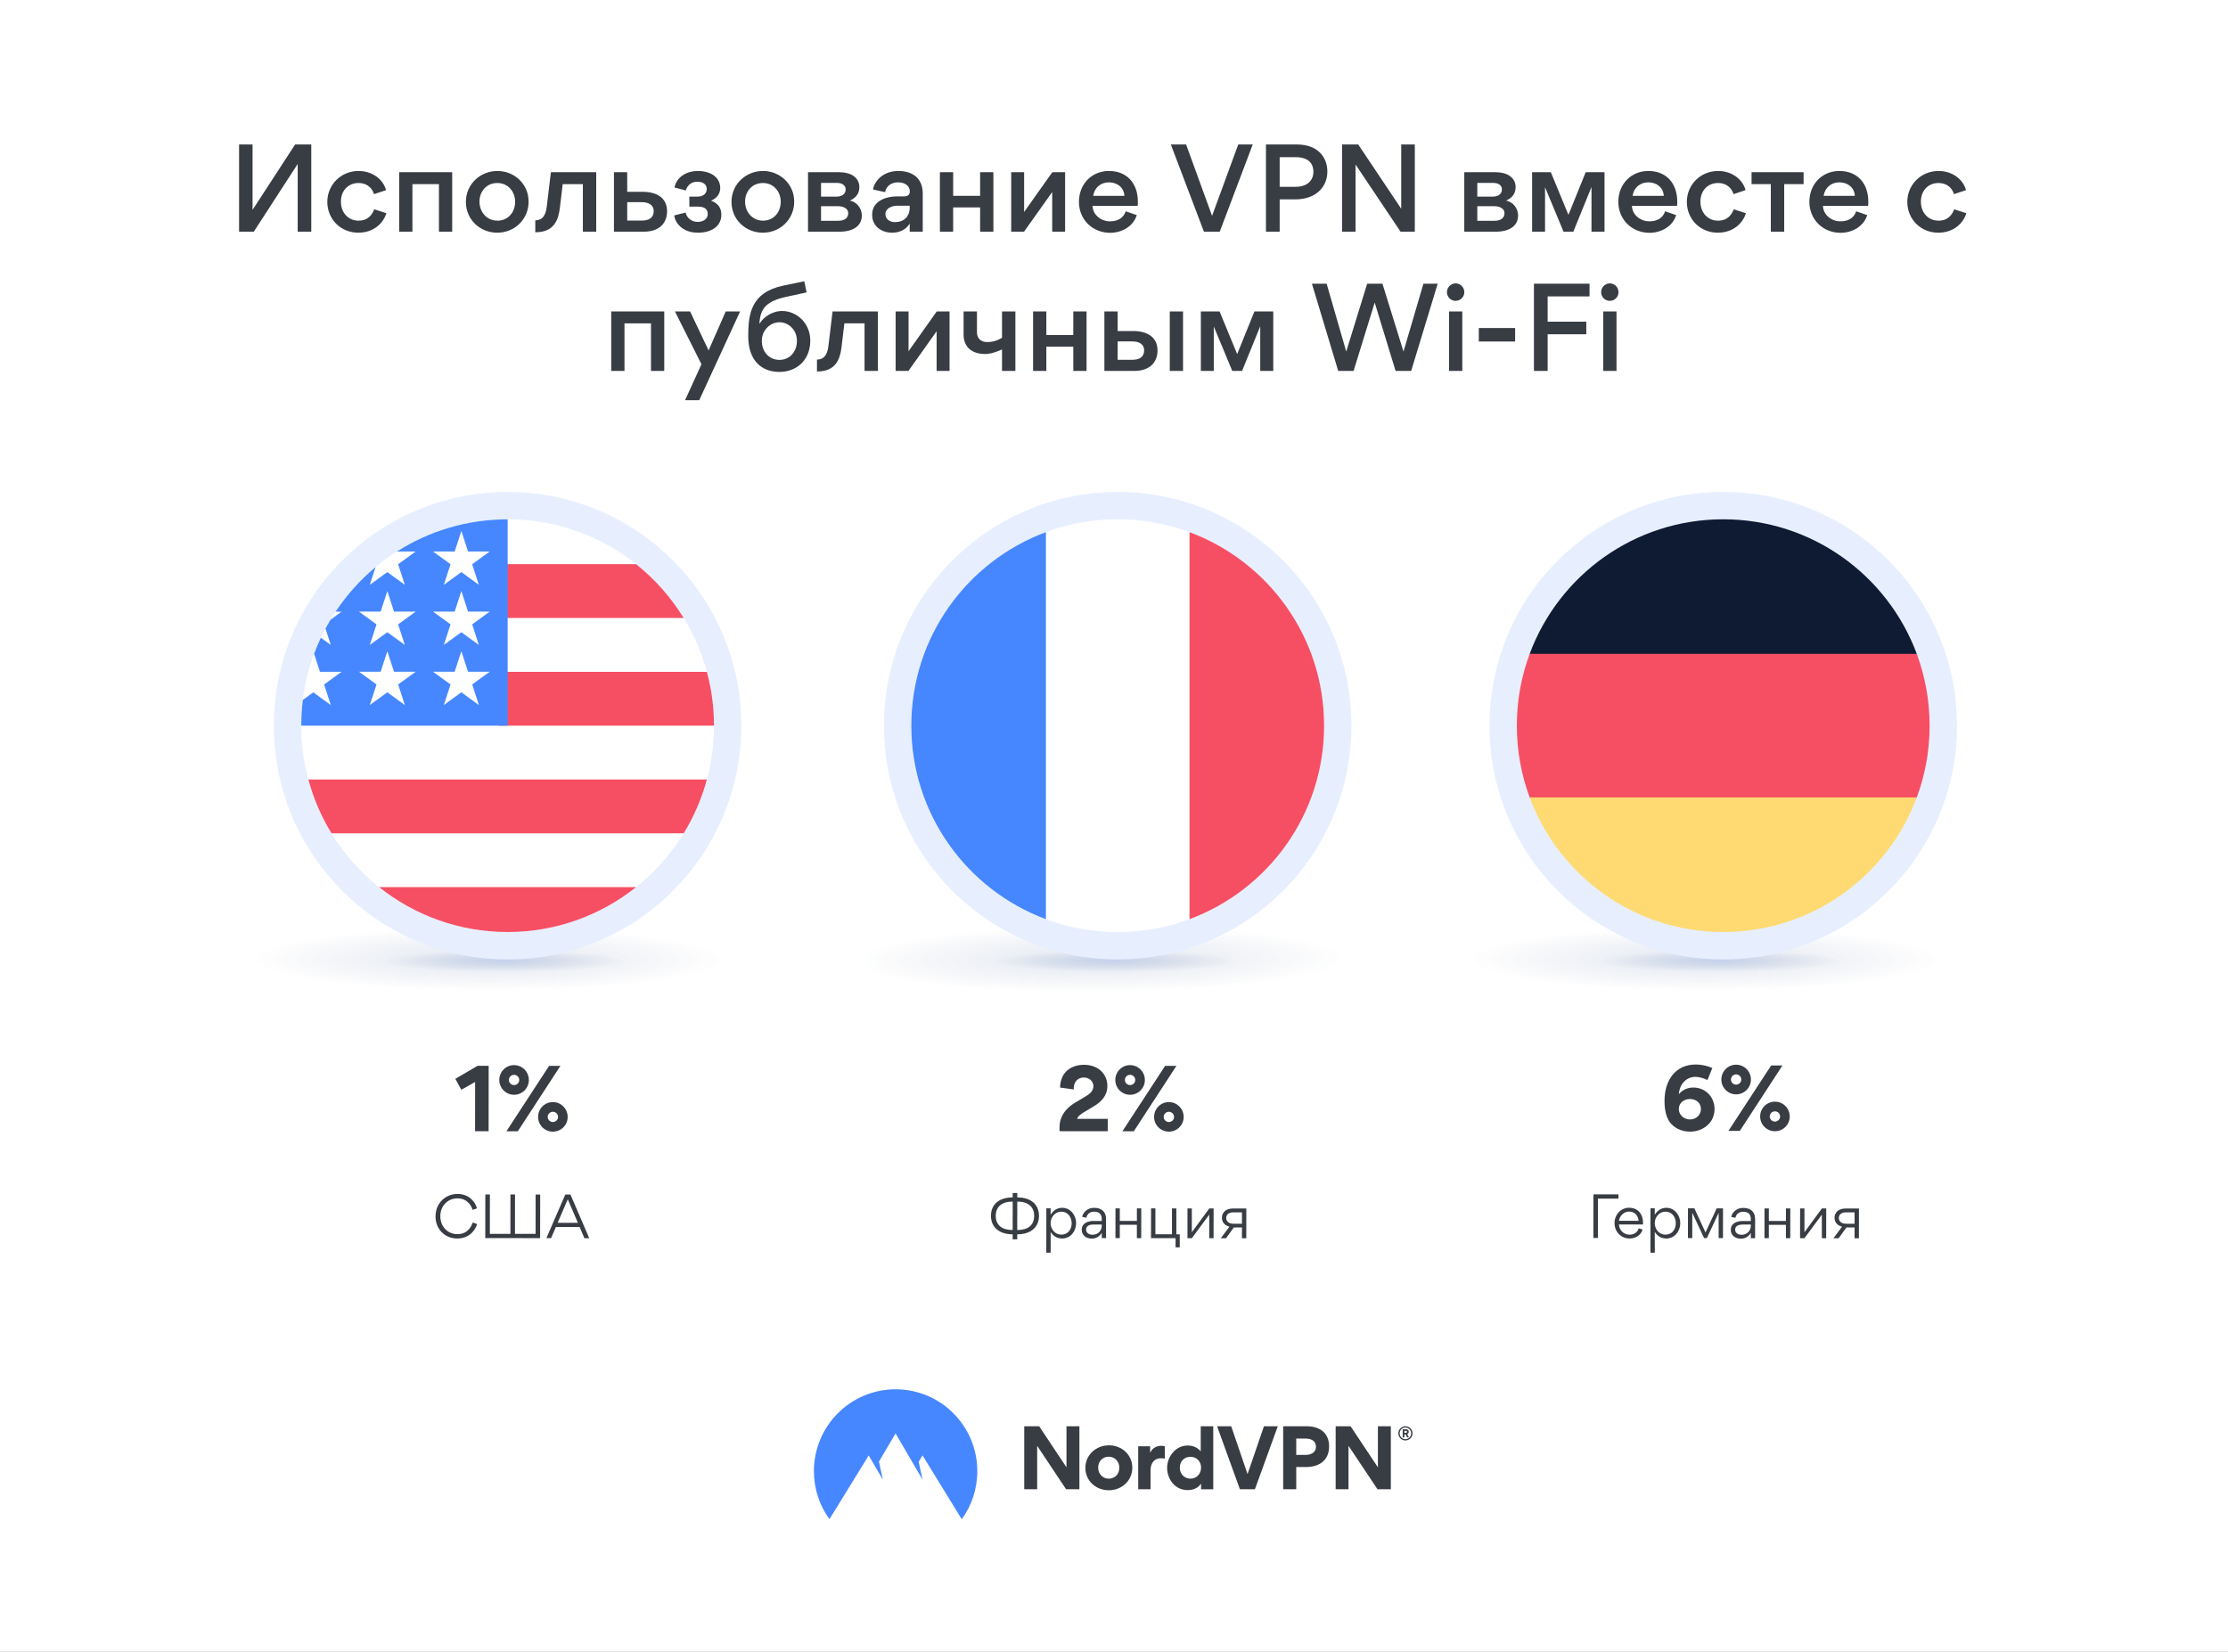 <svg fill="none" height="890" viewBox="0 0 1200 890" width="1200" xmlns="http://www.w3.org/2000/svg" xmlns:xlink="http://www.w3.org/1999/xlink"><rect x="0" y="0" width="1200" height="890" fill="#808080" stroke="none"/><linearGradient id="lg1"><stop offset="0" stop-color="#4873c4" stop-opacity=".9"/><stop offset=".13" stop-color="#4771c2" stop-opacity=".88"/><stop offset=".26" stop-color="#446ebc" stop-opacity=".82"/><stop offset=".38" stop-color="#4068b2" stop-opacity=".73"/><stop offset=".51" stop-color="#3b5fa3" stop-opacity=".59"/><stop offset=".62" stop-color="#345491" stop-opacity=".41"/><stop offset=".74" stop-color="#2b477b" stop-opacity=".2"/><stop offset=".84" stop-color="#233b67" stop-opacity="0"/></linearGradient><radialGradient id="paint0_radial_650_66831" cx="0" cy="0" gradientTransform="matrix(60.323 0 0 9.462 -1590.52 -355.383)" gradientUnits="userSpaceOnUse" r="1" xlink:href="#lg1"/><radialGradient id="paint1_radial_650_66831" cx="0" cy="0" gradientTransform="matrix(135.752 0 0 21.294 266.932 -355.383)" gradientUnits="userSpaceOnUse" r="1" xlink:href="#lg1"/><radialGradient id="paint2_radial_650_66831" cx="0" cy="0" gradientTransform="matrix(60.323 0 0 9.462 266.931 -355.383)" gradientUnits="userSpaceOnUse" r="1" xlink:href="#lg1"/><radialGradient id="paint3_radial_650_66831" cx="0" cy="0" gradientTransform="matrix(135.752 0 0 21.294 918.674 -355.383)" gradientUnits="userSpaceOnUse" r="1" xlink:href="#lg1"/><radialGradient id="paint4_radial_650_66831" cx="0" cy="0" gradientTransform="matrix(60.323 0 0 9.462 918.673 -355.383)" gradientUnits="userSpaceOnUse" r="1" xlink:href="#lg1"/><linearGradient id="paint5_linear_650_66831" gradientUnits="userSpaceOnUse" x1="438.375" x2="526.375" y1="783.406" y2="783.406"><stop offset=".04" stop-color="#4687ff"/><stop offset="1" stop-color="#4687ff"/></linearGradient><linearGradient id="lg2"><stop offset="0" stop-color="#4873c4" stop-opacity=".9"/><stop offset="1" stop-color="#233b67" stop-opacity="0"/></linearGradient><radialGradient id="paint6_radial_650_66831" cx="0" cy="0" gradientTransform="matrix(65.322 0 0 5.775 926.554 517.77)" gradientUnits="userSpaceOnUse" r="1" xlink:href="#lg2"/><linearGradient id="lg3"><stop offset="0" stop-color="#4873c4" stop-opacity=".42"/><stop offset="1" stop-color="#233b67" stop-opacity="0"/></linearGradient><radialGradient id="paint7_radial_650_66831" cx="0" cy="0" gradientTransform="matrix(126.5 0 0 16.926 918.133 516.77)" gradientUnits="userSpaceOnUse" r="1" xlink:href="#lg3"/><radialGradient id="paint8_radial_650_66831" cx="0" cy="0" gradientTransform="matrix(65.322 0 0 5.775 271.554 517.77)" gradientUnits="userSpaceOnUse" r="1" xlink:href="#lg2"/><radialGradient id="paint9_radial_650_66831" cx="0" cy="0" gradientTransform="matrix(126.5 0 0 16.926 263.133 516.77)" gradientUnits="userSpaceOnUse" r="1" xlink:href="#lg3"/><radialGradient id="paint10_radial_650_66831" cx="0" cy="0" gradientTransform="matrix(132 -1 .134 17.661 592.133 516.77)" gradientUnits="userSpaceOnUse" r="1" xlink:href="#lg3"/><radialGradient id="paint11_radial_650_66831" cx="0" cy="0" gradientTransform="matrix(135.752 0 0 21.294 264.182 -295.919)" gradientUnits="userSpaceOnUse" r="1" xlink:href="#lg1"/><radialGradient id="paint12_radial_650_66831" cx="0" cy="0" gradientTransform="matrix(60.323 0 0 9.462 264.181 -295.922)" gradientUnits="userSpaceOnUse" r="1" xlink:href="#lg1"/><linearGradient id="lg4"><stop offset="0" stop-color="#bdd4ff"/><stop offset="1" stop-color="#e7efff"/></linearGradient><linearGradient id="paint13_linear_650_66831" gradientUnits="userSpaceOnUse" x1="472.926" x2="440.683" xlink:href="#lg4" y1="431.026" y2="424.542"/><linearGradient id="paint14_linear_650_66831" gradientUnits="userSpaceOnUse" x1="353.47" x2="373.74" y1="335.32" y2="335.32"><stop offset="0" stop-color="#4687ff"/><stop offset="1" stop-color="#77a7ff"/></linearGradient><radialGradient id="paint15_radial_650_66831" cx="0" cy="0" gradientTransform="matrix(.51 0 0 .08 915.923 -295.919)" gradientUnits="userSpaceOnUse" r="1" xlink:href="#lg1"/><radialGradient id="paint16_radial_650_66831" cx="0" cy="0" gradientTransform="matrix(60.323 0 0 9.462 915.922 -295.922)" gradientUnits="userSpaceOnUse" r="1" xlink:href="#lg1"/><linearGradient id="paint17_linear_650_66831" gradientUnits="userSpaceOnUse" x1="1127.67" x2="1095.43" xlink:href="#lg4" y1="431.012" y2="424.528"/><linearGradient id="paint18_linear_650_66831" gradientUnits="userSpaceOnUse" x1="990.135" x2="975.495" y1="572.868" y2="539.088"><stop offset="0" stop-color="#ffda44"/><stop offset=".99" stop-color="#ffda72"/></linearGradient><radialGradient id="paint19_radial_650_66831" cx="0" cy="0" gradientTransform="matrix(65.322 0 0 5.775 600.554 517.77)" gradientUnits="userSpaceOnUse" r="1" xlink:href="#lg2"/><linearGradient id="paint20_linear_650_66831" gradientUnits="userSpaceOnUse" x1="801.528" x2="769.285" xlink:href="#lg4" y1="431.02" y2="424.536"/><path d="M0 0H1200V889.82H0Z" fill="#ffffff"/><g fill="#383c43"><path d="M136.693 124.808H128.773V77.828H136.033V113.048L158.953 77.828H167.653V124.808H160.333V88.328L136.693 124.808Z"/><path d="M176.297 108.729C176.297 99.609 183.557 92.109 193.097 92.109 201.017 92.109 206.537 97.029 207.917 102.429L201.437 104.589C200.717 102.069 198.377 98.589 193.037 98.589 187.697 98.589 183.617 102.549 183.617 108.609 183.617 114.669 187.637 118.869 193.097 118.869 198.557 118.869 200.597 115.209 201.557 112.749L208.097 114.849C206.657 119.769 201.677 125.349 192.977 125.349 183.557 125.349 176.297 118.149 176.297 108.729V108.729Z"/><path d="M214.992 124.81V92.769H243.552V124.81H236.412V99.189H222.132V124.81H214.992V124.81Z"/><path d="M267.91 92.109C277.09 92.109 284.71 99.189 284.71 108.609 284.71 118.029 277.27 125.349 267.85 125.349 258.43 125.349 250.93 118.209 250.93 108.729 250.93 99.249 258.61 92.109 267.91 92.109V92.109ZM267.91 118.869C273.73 118.869 277.45 114.249 277.45 108.729 277.45 103.209 273.67 98.589 267.85 98.589 262.03 98.589 258.25 103.089 258.25 108.609 258.25 114.129 262.09 118.869 267.91 118.869Z"/><path d="M288.492 125.11H288.312V118.69C292.872 118.69 294.072 114.79 294.492 111.25L296.712 92.769H321.133V124.81H313.932V99.189H303.073L301.513 112.21C300.733 118.45 298.392 125.11 288.492 125.11V125.11Z"/><path d="M346.752 124.81H330.672V92.769H337.812V103.33H346.212C353.592 103.33 359.292 106.51 359.292 113.77 359.292 120.19 355.092 124.81 346.752 124.81V124.81ZM345.672 108.91H337.812V118.81H345.792C349.512 118.81 352.092 117.31 352.092 113.71 352.092 110.41 349.332 108.91 345.672 108.91V108.91Z"/><path d="M363.133 116.049 369.253 114.489C369.853 117.249 372.373 119.529 375.793 119.529 379.213 119.529 381.193 117.549 381.193 115.389 381.193 112.929 379.933 111.309 375.793 111.309H371.293V105.909H375.613C378.913 105.909 380.653 104.169 380.653 101.769 380.653 99.849 379.213 97.869 375.613 97.869 372.793 97.869 370.273 99.429 369.373 102.609L363.253 100.989C364.573 94.929 370.273 92.109 375.733 92.109 383.353 92.109 387.913 95.889 387.913 101.289 387.913 104.229 386.173 106.749 383.053 108.069V108.129C386.833 109.629 388.513 111.969 388.513 115.689 388.513 121.809 383.293 125.349 375.913 125.349 367.153 125.349 363.553 119.649 363.133 116.049Z"/><path d="M410.957 92.109C420.137 92.109 427.757 99.189 427.757 108.609 427.757 118.029 420.317 125.349 410.897 125.349 401.477 125.349 393.977 118.209 393.977 108.729 393.977 99.249 401.657 92.109 410.957 92.109V92.109ZM410.957 118.869C416.777 118.869 420.497 114.249 420.497 108.729 420.497 103.209 416.717 98.589 410.897 98.589 405.077 98.589 401.297 103.089 401.297 108.609 401.297 114.129 405.137 118.869 410.957 118.869Z"/><path d="M462.855 100.81C462.855 104.77 460.395 106.87 457.695 108.07 461.115 108.67 464.175 111.85 464.175 116.11 464.175 122.47 458.235 124.81 452.475 124.81H435.195V92.769H452.175C458.115 92.769 462.855 95.529 462.855 100.81V100.81ZM455.475 102.07C455.475 100.03 453.855 98.529 450.795 98.529H442.215V105.91H450.615C454.155 105.91 455.475 103.87 455.475 102.07V102.07ZM456.855 114.85C456.855 112.27 454.215 111.07 451.155 111.07H442.215V118.93H451.455C454.635 118.93 456.855 117.61 456.855 114.85Z"/><path d="M489.97 124.809V120.429C487.63 124.329 483.55 125.349 480.55 125.349 474.31 125.349 469.75 121.449 469.75 115.929V115.569C469.75 108.129 477.49 105.789 483.07 105.789H487.03C489.19 105.789 490.03 104.649 490.03 103.089 490.03 100.569 487.93 98.229 483.73 98.229 479.83 98.229 477.25 100.449 476.71 103.509L470.23 102.069C470.53 99.369 472.99 95.289 477.43 93.369 479.29 92.529 481.57 92.109 483.91 92.109 489.31 92.109 493.81 94.029 495.91 98.649 496.69 100.389 496.99 102.249 496.99 104.409V124.809H489.97V124.809ZM489.97 110.829H483.07C480.37 110.829 476.89 112.269 476.89 115.269 476.89 117.909 478.99 119.649 481.99 119.649 486.85 119.649 489.97 116.649 489.97 111.849V110.829 110.829Z"/><path d="M506.234 124.81V92.769H513.374V105.49H527.894V92.769H535.034V124.81H527.894V111.73H513.374V124.81H506.234Z"/><path d="M544.633 124.81V92.769H551.593V114.19L566.773 92.769H573.673V124.81H566.713V103.45L551.533 124.81H544.633Z"/><path d="M588.437 110.889C588.557 115.809 593.117 119.229 597.797 119.229 601.697 119.229 604.997 117.729 606.317 113.829L612.257 115.869C610.457 121.869 604.277 125.409 597.917 125.409 588.437 125.409 581.117 118.269 581.117 108.729 581.117 99.189 587.957 92.109 597.257 92.109 607.217 92.109 612.857 99.009 612.857 108.669 612.857 109.389 612.857 110.109 612.737 110.889H588.437V110.889ZM588.797 105.489H605.597C605.357 100.929 601.697 98.229 597.257 98.229 592.817 98.229 589.457 101.109 588.797 105.489V105.489Z"/><path d="M652.817 116.288 666.917 77.828H674.717L656.957 124.808H648.437L630.617 77.828H638.837L652.817 116.288V116.288Z"/><path d="M697.572 107.408H689.232V124.808H681.852V77.828H698.472C710.232 77.828 714.912 85.148 714.912 92.408 714.912 100.568 708.912 107.408 697.572 107.408V107.408ZM697.812 84.668H689.232V100.628H697.812C704.952 100.628 707.412 96.308 707.412 92.588 707.412 88.868 705.552 84.668 697.812 84.668Z"/><path d="M754.336 124.808 730.096 88.628V124.808H722.836V77.828H731.536L754.696 112.448V77.828H762.016V124.808H754.336V124.808Z"/><path d="M816.316 100.81C816.316 104.77 813.856 106.87 811.156 108.07 814.576 108.67 817.636 111.85 817.636 116.11 817.636 122.47 811.696 124.81 805.936 124.81H788.656V92.769H805.636C811.576 92.769 816.316 95.529 816.316 100.81ZM808.936 102.07C808.936 100.03 807.316 98.529 804.256 98.529H795.676V105.91H804.076C807.616 105.91 808.936 103.87 808.936 102.07V102.07ZM810.316 114.85C810.316 112.27 807.676 111.07 804.616 111.07H795.676V118.93H804.916C808.096 118.93 810.316 117.61 810.316 114.85V114.85Z"/><path d="M825.195 92.769H835.275L844.755 115.75 854.055 92.769H864.195V124.81H857.175V100.75L847.395 124.81H842.115L832.155 100.87V124.81H825.195V92.769 92.769Z"/><path d="M878.953 110.889C879.073 115.809 883.633 119.229 888.313 119.229 892.213 119.229 895.513 117.729 896.833 113.829L902.773 115.869C900.973 121.869 894.793 125.409 888.433 125.409 878.953 125.409 871.633 118.269 871.633 108.729 871.633 99.189 878.473 92.109 887.773 92.109 897.733 92.109 903.373 99.009 903.373 108.669 903.373 109.389 903.373 110.109 903.253 110.889H878.953V110.889ZM879.313 105.489H896.113C895.873 100.929 892.213 98.229 887.773 98.229 883.333 98.229 879.973 101.109 879.313 105.489V105.489Z"/><path d="M908.531 108.729C908.531 99.609 915.791 92.109 925.331 92.109 933.251 92.109 938.771 97.029 940.151 102.429L933.671 104.589C932.951 102.069 930.611 98.589 925.271 98.589 919.931 98.589 915.851 102.549 915.851 108.609 915.851 114.669 919.871 118.869 925.331 118.869 930.791 118.869 932.831 115.209 933.791 112.749L940.331 114.849C938.891 119.769 933.911 125.349 925.211 125.349 915.791 125.349 908.531 118.149 908.531 108.729V108.729Z"/><path d="M943.391 99.189V92.769H971.411V99.189H960.971V124.81H953.771V99.189H943.391V99.189Z"/><path d="M981.851 110.889C981.971 115.809 986.531 119.229 991.211 119.229 995.111 119.229 998.411 117.729 999.731 113.829L1005.67 115.869C1003.87 121.869 997.691 125.409 991.331 125.409 981.851 125.409 974.531 118.269 974.531 108.729 974.531 99.189 981.371 92.109 990.671 92.109 1000.63 92.109 1006.27 99.009 1006.27 108.669 1006.27 109.389 1006.27 110.109 1006.15 110.889H981.851V110.889ZM982.211 105.489H999.011C998.771 100.929 995.111 98.229 990.671 98.229 986.231 98.229 982.871 101.109 982.211 105.489V105.489Z"/><path d="M1027.27 108.729C1027.27 99.609 1034.53 92.109 1044.07 92.109 1051.99 92.109 1057.51 97.029 1058.89 102.429L1052.41 104.589C1051.69 102.069 1049.35 98.589 1044.01 98.589 1038.67 98.589 1034.59 102.549 1034.59 108.609 1034.59 114.669 1038.61 118.869 1044.07 118.869 1049.53 118.869 1051.57 115.209 1052.53 112.749L1059.07 114.849C1057.63 119.769 1052.65 125.349 1043.95 125.349 1034.53 125.349 1027.27 118.149 1027.27 108.729V108.729Z"/><path d="M329.203 199.81V167.77H357.763V199.81H350.623V174.19H336.343V199.81H329.203V199.81Z"/><path d="M371.683 167.77 381.643 188.77 390.883 167.77H398.623L376.603 215.59H368.983L377.803 196.21 363.523 167.77H371.683V167.77Z"/><path d="M409 174.128 409.24 174.188C411.04 171.068 415.72 167.528 421.24 167.528 429.22 167.528 436.42 174.188 436.42 183.488 436.42 193.688 429.34 200.348 419.8 200.348 410.26 200.348 403 194.348 403 181.088 403 169.268 404.38 157.508 421.9 153.848L433.18 151.508 434.44 157.508 423.16 159.968C411.58 162.488 409.54 167.288 409 174.128V174.128ZM410.32 183.608C410.32 189.788 414.52 193.868 419.8 193.868 425.08 193.868 429.22 189.788 429.22 183.608 429.22 177.428 424.48 173.588 419.8 173.588 415.12 173.588 410.32 177.608 410.32 183.608Z"/><path d="M440.203 200.11H440.023V193.69C444.583 193.69 445.783 189.79 446.203 186.25L448.423 167.77H472.843V199.81H465.643V174.19H454.783L453.223 187.21C452.443 193.45 450.103 200.11 440.203 200.11V200.11Z"/><path d="M482.383 199.81V167.77H489.343V189.19L504.523 167.77H511.423V199.81H504.463V178.45L489.283 199.81H482.383Z"/><path d="M530.444 190.69C524.024 190.69 518.984 187.45 518.984 180.13V167.77H526.184V178.99C526.184 182.29 528.344 184.27 531.644 184.27 534.344 184.27 536.804 183.67 539.684 181.99V167.77H546.884V199.81H539.684V188.23C537.404 189.31 533.804 190.69 530.444 190.69V190.69Z"/><path d="M556.422 199.81V167.77H563.562V180.49H578.082V167.77H585.222V199.81H578.082V186.73H563.562V199.81H556.422Z"/><path d="M610.9 199.81H594.82V167.77H601.96V178.33H610.36C617.74 178.33 623.44 181.51 623.44 188.77 623.44 195.19 619.24 199.81 610.9 199.81ZM609.82 183.91H601.96V193.81H609.94C613.66 193.81 616.24 192.31 616.24 188.71 616.24 185.41 613.48 183.91 609.82 183.91ZM630.04 199.81V167.77H637.18V199.81H630.04Z"/><path d="M646.781 167.77H656.861L666.341 190.75 675.641 167.77H685.781V199.81H678.761V175.75L668.981 199.81H663.701L653.741 175.87V199.81H646.781V167.77Z"/><path d="M725.082 189.368 736.362 152.828H744.582L755.922 189.368 766.662 152.828H774.342L760.062 199.808H751.662L740.442 163.088H740.382L729.042 199.808H720.762L706.602 152.828H714.522L725.082 189.368Z"/><path d="M784 152.648C786.58 152.648 788.68 154.808 788.68 157.388 788.68 159.968 786.58 162.068 784 162.068 781.42 162.068 779.32 159.968 779.32 157.388 779.32 154.808 781.42 152.648 784 152.648ZM787.6 199.808V167.768H780.46V199.808H787.6Z"/><path d="M796.484 183.967V176.707H816.044V183.967H796.484Z"/><path d="M854.38 180.068H833.56V199.808H826.18V152.828H856.12V159.668H833.56V173.288H854.38V180.068 180.068Z"/><path d="M867.047 152.648C869.627 152.648 871.727 154.808 871.727 157.388 871.727 159.968 869.627 162.068 867.047 162.068 864.467 162.068 862.367 159.968 862.367 157.388 862.367 154.808 864.467 152.648 867.047 152.648ZM870.647 199.808V167.768H863.507V199.808H870.647Z"/></g><path d="M604.092 534.498C637.561 534.498 664.692 530.227 664.692 524.958 664.692 519.689 637.561 515.418 604.092 515.418 570.624 515.418 543.492 519.689 543.492 524.958 543.492 530.227 570.624 534.498 604.092 534.498Z" fill="url(#paint0_radial_650_66831)" opacity=".37"/><path d="M533.734 654.946C533.734 648.556 538.394 645.026 545.444 645.026V642.656H547.904V645.026C554.954 645.026 559.594 648.576 559.594 654.966 559.594 661.026 555.234 664.926 547.884 664.916V667.616H545.424V664.916C538.074 664.916 533.734 661.006 533.734 654.946V654.946ZM536.314 654.976C536.314 660.046 539.724 662.596 545.424 662.606L545.444 647.276C539.714 647.276 536.324 649.966 536.314 654.976ZM557.014 654.996C557.014 649.986 553.634 647.286 547.904 647.276L547.884 662.606C553.614 662.606 557.004 660.066 557.014 654.996Z" fill="#383c43"/><path d="M572.061 667.167C569.091 667.167 567.171 665.657 565.881 663.617V674.807H563.531L563.561 650.897H565.871V654.377C567.161 652.367 569.051 650.627 572.081 650.637 576.641 650.637 579.611 654.727 579.601 658.897 579.601 663.217 576.621 667.177 572.061 667.167V667.167ZM577.201 658.957C577.201 655.627 575.141 652.717 571.601 652.707 568.301 652.707 565.871 655.637 565.861 658.847 565.861 662.147 568.191 665.087 571.581 665.097 575.121 665.097 577.191 662.347 577.201 658.957Z" fill="#383c43"/><path d="M593.403 656.626C593.403 654.046 591.993 652.726 589.323 652.716 586.623 652.716 585.393 654.456 585.123 655.986L582.873 655.506C582.993 654.156 584.793 650.646 589.383 650.656 592.773 650.656 594.453 652.196 595.233 653.966 595.593 654.836 595.713 656.096 595.713 656.606V666.956H593.423V664.136H593.393C592.133 666.116 590.393 667.226 587.993 667.216 584.753 667.216 582.623 665.196 582.633 662.506V662.326C582.633 658.846 586.113 657.706 588.963 657.716H593.403V656.636 656.626ZM588.933 659.626C587.223 659.626 584.973 660.166 584.973 662.326 584.973 664.126 586.503 665.146 588.423 665.146 591.273 665.146 593.403 663.146 593.413 660.206V659.636H588.943L588.933 659.626Z" fill="#383c43"/><path d="M612.333 657.698V650.948H614.683L614.663 666.967H612.323V659.768H603.123V666.958H600.773L600.793 650.938H603.133V657.688H612.333V657.698Z" fill="#383c43"/><path d="M622.288 664.907H631.227V650.967H633.578V664.917H635.417V671.937H633.158V666.987H619.938L619.958 650.957H622.297V664.907H622.288Z" fill="#383c43"/><path d="M639.583 650.977H641.922V663.787L651.312 650.987H653.653L653.633 667.007H651.292V654.317L641.932 666.997H639.562L639.583 650.977V650.977Z" fill="#383c43"/><path d="M658.118 655.978C658.118 653.608 659.778 650.998 664.158 651.008H671.268L671.248 667.038H668.908V661.218H664.538L660.328 667.028H657.508L662.198 660.788C659.888 660.248 658.118 658.628 658.118 655.988V655.978ZM660.428 656.098C660.428 657.688 661.598 659.218 664.328 659.218H668.918V653.078H664.278C662.418 653.078 660.438 653.848 660.438 656.098H660.428Z" fill="#383c43"/><path d="M570.656 607.248C570.656 602.978 572.416 597.938 579.306 593.848L583.766 591.198C586.426 589.628 588.896 588.058 588.906 585.128 588.906 582.608 586.846 580.448 583.696 580.438 581.226 580.438 578.116 582.138 578.336 586.868L570.956 585.868C571.096 577.138 577.406 573.588 583.836 573.598 591.796 573.598 596.426 578.828 596.426 584.998 596.426 590.218 593.176 593.498 589.256 595.878L583.716 599.198C582.766 599.778 580.566 601.128 580.156 602.708L596.626 602.728V609.388L570.656 609.358V607.238 607.248Z" fill="#383c43"/><path d="M600.695 581.77C600.695 577.36 604.255 573.76 608.665 573.77 613.075 573.77 616.625 577.38 616.625 581.79 616.625 586.16 613.065 589.75 608.655 589.75 604.245 589.75 600.695 586.14 600.695 581.78V581.77ZM604.535 609.4 627.525 574.19H633.605L610.665 609.41H604.545L604.535 609.4ZM605.865 581.77C605.865 583.26 607.125 584.52 608.655 584.52 610.185 584.52 611.445 583.26 611.445 581.78 611.445 580.25 610.185 578.99 608.655 578.99 607.125 578.99 605.865 580.25 605.865 581.78V581.77ZM621.595 601.68C621.595 597.27 625.155 593.67 629.565 593.68 633.975 593.69 637.525 597.29 637.525 601.7 637.525 606.06 633.965 609.62 629.555 609.61 625.145 609.6 621.595 606.05 621.595 601.68ZM626.765 601.68C626.765 603.16 628.025 604.43 629.555 604.43 631.085 604.43 632.345 603.17 632.345 601.69 632.345 600.11 631.085 598.9 629.555 598.9 628.025 598.9 626.765 600.11 626.765 601.69V601.68Z" fill="#383c43"/><path d="M275.492 546.437C350.818 546.437 411.882 536.82 411.882 524.957 411.882 513.093 350.818 503.477 275.492 503.477 200.165 503.477 139.102 513.093 139.102 524.957 139.102 536.82 200.165 546.437 275.492 546.437Z" fill="url(#paint1_radial_650_66831)" opacity=".37"/><path d="M275.491 534.498C308.959 534.498 336.091 530.227 336.091 524.958 336.091 519.689 308.959 515.418 275.491 515.418 242.022 515.418 214.891 519.689 214.891 524.958 214.891 530.227 242.022 534.498 275.491 534.498Z" fill="url(#paint2_radial_650_66831)" opacity=".37"/><path d="M234.57 655.248C234.57 648.108 239.98 643.168 246.4 643.168 252.82 643.168 256.08 647.678 256.89 650.918L254.52 651.758C254.16 650.228 252.16 645.548 246.34 645.538 241.36 645.538 237.16 649.428 237.15 655.098 237.15 660.678 241.04 664.818 246.35 664.828 252.02 664.828 253.94 660.518 254.61 658.538L256.98 659.408C256.14 662.288 253.07 667.178 246.26 667.168 239.78 667.168 234.57 662.328 234.57 655.248V655.248Z" fill="#383c43"/><path d="M277.367 664.679H288.467L288.487 643.479H290.947L290.917 666.969 261.367 666.939 261.397 643.449H263.857L263.837 664.659H274.907L274.927 643.459H277.387L277.367 664.669V664.679Z" fill="#383c43"/><path d="M314.749 666.996 312.209 660.996H299.399L296.809 666.976H294.289L304.459 643.496H307.249L317.359 666.996H314.749V666.996ZM300.329 658.726H311.249L305.799 646.046 300.329 658.726Z" fill="#383c43"/><path d="M255.902 582.831 248.472 587.051 245.242 581.151 257.222 574.141H263.202L263.162 609.381H255.872L255.902 582.821V582.831Z" fill="#383c43"/><path d="M268.914 581.77C268.914 577.36 272.474 573.76 276.884 573.77 281.294 573.77 284.844 577.38 284.844 581.79 284.844 586.16 281.284 589.75 276.874 589.75 272.464 589.75 268.914 586.14 268.914 581.78V581.77ZM272.754 609.4 295.744 574.19H301.824L278.884 609.41H272.764L272.754 609.4ZM274.084 581.77C274.084 583.26 275.344 584.52 276.874 584.52 278.404 584.52 279.664 583.26 279.664 581.78 279.664 580.25 278.404 578.99 276.874 578.99 275.344 578.99 274.084 580.25 274.084 581.78V581.77ZM289.814 601.68C289.814 597.27 293.374 593.67 297.784 593.68 302.194 593.68 305.744 597.29 305.744 601.7 305.744 606.06 302.184 609.62 297.774 609.61 293.364 609.61 289.814 606.05 289.814 601.68ZM294.984 601.68C294.984 603.16 296.244 604.43 297.774 604.43 299.304 604.43 300.564 603.17 300.564 601.69 300.564 600.11 299.304 598.9 297.774 598.9 296.244 598.9 294.984 600.11 294.984 601.69V601.68Z" fill="#383c43"/><path d="M930.234 546.437C1005.56 546.437 1066.62 536.82 1066.62 524.957 1066.62 513.093 1005.56 503.477 930.234 503.477 854.908 503.477 793.844 513.093 793.844 524.957 793.844 536.82 854.908 546.437 930.234 546.437Z" fill="url(#paint3_radial_650_66831)" opacity=".37"/><path d="M930.233 534.498C963.701 534.498 990.833 530.227 990.833 524.958 990.833 519.689 963.701 515.418 930.233 515.418 896.764 515.418 869.633 519.689 869.633 524.958 869.633 530.227 896.764 534.498 930.233 534.498Z" fill="url(#paint4_radial_650_66831)" opacity=".37"/><path d="M860.675 645.678 860.655 666.888H858.195L858.225 643.398H871.695V645.688H860.685L860.675 645.678Z" fill="#383c43"/><path d="M877.668 665.109C880.038 665.109 881.868 663.939 882.618 661.689L884.718 662.349C883.758 665.439 880.878 667.179 877.698 667.169 873.048 667.169 869.568 663.469 869.578 658.849 869.578 654.499 872.888 650.599 877.388 650.609 882.338 650.609 884.948 654.159 884.938 658.839 884.938 659.109 884.938 659.379 884.908 659.619H871.948C872.128 662.729 874.548 665.099 877.668 665.099V665.109ZM877.378 652.659C874.588 652.659 872.368 654.959 871.968 657.629H882.558C882.258 654.729 880.438 652.659 877.378 652.659V652.659Z" fill="#383c43"/><path d="M897.452 667.167C894.482 667.167 892.562 665.657 891.272 663.617V674.807H888.922L888.952 650.897H891.262V654.377C892.552 652.367 894.442 650.627 897.472 650.637 902.032 650.637 905.002 654.727 904.992 658.897 904.992 663.217 902.012 667.177 897.452 667.167V667.167ZM902.592 658.957C902.592 655.627 900.532 652.717 896.992 652.707 893.692 652.707 891.262 655.637 891.252 658.847 891.252 662.147 893.582 665.087 896.972 665.097 900.512 665.097 902.582 662.347 902.592 658.957Z" fill="#383c43"/><path d="M909.125 666.938 909.145 650.918H912.595L918.585 663.918 924.595 650.938H928.015L927.995 666.958H925.655V653.368H925.645L919.335 666.948H917.805L911.515 653.408H911.455V666.938H909.125V666.938Z" fill="#383c43"/><path d="M942.989 656.659C942.989 654.079 941.579 652.759 938.909 652.759 936.209 652.759 934.979 654.499 934.709 656.029L932.459 655.549C932.579 654.199 934.379 650.689 938.969 650.699 942.359 650.699 944.039 652.229 944.819 654.009 945.179 654.879 945.299 656.139 945.299 656.649V666.999H943.009V664.179H942.979C941.719 666.159 939.979 667.269 937.579 667.259 934.339 667.259 932.209 665.239 932.219 662.549V662.369C932.219 658.889 935.699 657.749 938.549 657.759H942.989V656.679 656.659ZM938.519 659.659C936.809 659.659 934.559 660.199 934.559 662.359 934.559 664.159 936.089 665.179 938.009 665.179 940.859 665.179 942.989 663.179 942.999 660.229V659.659H938.529 938.519Z" fill="#383c43"/><path d="M961.904 657.729V650.979H964.254L964.234 666.999H961.894V659.799H952.694V666.989H950.344L950.364 650.969H952.704V657.719H961.904V657.729Z" fill="#383c43"/><path d="M969.536 650.977H971.876V663.787L981.266 650.987H983.606L983.586 667.007H981.246V654.317L971.886 666.997H969.516L969.536 650.977V650.977Z" fill="#383c43"/><path d="M988.079 655.978C988.079 653.608 989.739 650.998 994.119 651.008H1001.23L1001.21 667.038H998.869V661.218H994.499L990.289 667.028H987.469L992.159 660.788C989.849 660.248 988.079 658.628 988.079 655.988V655.978ZM990.389 656.098C990.389 657.688 991.559 659.218 994.289 659.218H998.879V653.078H994.239C992.379 653.078 990.399 653.848 990.399 656.098H990.389Z" fill="#383c43"/><path d="M913.31 573.43C916.28 573.43 919.56 574.11 922.26 575.33L919.64 581.81C917.84 580.82 914.92 580.1 913.21 580.09 907.63 580.09 904.48 584.81 904.2 589.44 906.32 586.92 909.15 585.85 911.99 585.85 918.69 585.85 923.46 591.08 923.45 597.38 923.45 605.25 916.82 609.61 910.3 609.61 905.13 609.61 901.48 607.26 899.46 604.65 896.63 600.96 896.5 595.02 896.5 593.13 896.51 581.57 902.69 573.43 913.31 573.44V573.43ZM910.22 603.04C913.5 603.04 916.12 600.62 916.12 597.47 916.12 594.23 913.65 592.02 910.19 592.02 907.13 592.02 904.2 594.04 904.2 597.41 904.2 600.65 907.07 603.04 910.22 603.04V603.04Z" fill="#383c43"/><path d="M927.117 581.539C927.117 577.129 930.677 573.529 935.087 573.539 939.497 573.539 943.047 577.149 943.047 581.559 943.047 585.929 939.487 589.519 935.077 589.519 930.667 589.519 927.117 585.909 927.117 581.549V581.539ZM930.957 609.169 953.947 573.959H960.027L937.087 609.179H930.967L930.957 609.169ZM932.287 581.539C932.287 583.029 933.547 584.289 935.077 584.289 936.607 584.289 937.867 583.029 937.867 581.549 937.867 580.019 936.607 578.759 935.077 578.759 933.547 578.759 932.287 580.019 932.287 581.549V581.539ZM948.017 601.449C948.017 597.039 951.577 593.439 955.987 593.449 960.397 593.449 963.947 597.059 963.947 601.469 963.947 605.829 960.387 609.389 955.977 609.379 951.567 609.379 948.017 605.819 948.017 601.449ZM953.187 601.449C953.187 602.929 954.447 604.199 955.977 604.199 957.507 604.199 958.767 602.939 958.767 601.459 958.767 599.879 957.507 598.669 955.977 598.669 954.447 598.669 953.187 599.879 953.187 601.459V601.449Z" fill="#383c43"/><path d="M753.148 772.136C753.148 770.046 754.848 768.316 756.968 768.316 759.088 768.316 760.788 770.046 760.788 772.136 760.788 774.226 759.088 775.956 756.968 775.956 754.848 775.956 753.148 774.226 753.148 772.136ZM753.868 772.136C753.868 773.866 755.238 775.276 756.968 775.276 758.698 775.276 760.068 773.866 760.068 772.136 760.068 770.406 758.658 768.996 756.968 768.996 755.238 768.996 753.868 770.406 753.868 772.136ZM756.388 774.296H755.488V769.936H757.218C758.088 769.936 758.768 770.366 758.768 771.306 758.768 771.956 758.408 772.356 757.938 772.566L758.838 774.296H757.868L757.078 772.706H756.388V774.296 774.296ZM757.148 770.796H756.388V771.876H757.148C757.468 771.876 757.838 771.736 757.838 771.336 757.838 770.906 757.478 770.796 757.148 770.796V770.796Z" fill="#383c43"/><path clip-rule="evenodd" d="M574.196 802.245 558.616 778.845V802.245H551.656V768.305H559.696L574.406 790.455V768.305H581.366V802.245H574.196Z" fill="#383c43" fill-rule="evenodd"/><path clip-rule="evenodd" d="M597.276 778.586C590.246 778.586 584.586 783.816 584.586 790.736 584.586 797.656 590.176 802.786 597.206 802.786 604.236 802.786 609.866 797.596 609.866 790.596 609.826 783.676 604.236 778.586 597.276 778.586V778.586ZM597.206 796.546C594.036 796.546 591.476 794.126 591.476 790.596 591.476 787.066 593.996 784.716 597.136 784.716 600.276 784.716 602.866 787.136 602.866 790.596 602.906 794.126 600.376 796.546 597.206 796.546Z" fill="#383c43" fill-rule="evenodd"/><path clip-rule="evenodd" d="M627.359 779.094V785.734C626.459 785.554 625.479 785.554 625.199 785.554 621.949 785.554 619.679 787.824 619.679 792.114V802.244H613.039V779.094H619.459V782.484H619.529C620.789 779.854 623.139 778.844 625.519 778.844 626.059 778.844 626.889 778.954 627.359 779.094V779.094Z" fill="#383c43" fill-rule="evenodd"/><path clip-rule="evenodd" d="M646.717 768.305V781.755H646.647C644.267 778.945 641.057 778.685 639.727 778.685 633.087 778.685 628.617 784.775 628.617 790.655 628.617 796.895 632.907 802.705 639.617 802.705 641.167 802.705 644.627 802.485 646.827 799.315H646.897V802.275H653.457V768.305H646.717ZM641.167 796.545C637.997 796.545 635.437 794.125 635.437 790.595 635.437 787.065 637.997 784.755 641.167 784.755 644.337 784.755 646.897 787.135 646.897 790.595 646.857 794.125 644.337 796.545 641.167 796.545Z" fill="#383c43" fill-rule="evenodd"/><path clip-rule="evenodd" d="M667.816 802.245 655.516 768.305H663.126L671.926 794.095 680.766 768.305H688.226L675.896 802.245H667.816Z" fill="#383c43" fill-rule="evenodd"/><path clip-rule="evenodd" d="M703.737 768.305H691.117V802.245H698.147V790.275H703.447C710.547 790.275 715.857 786.665 715.857 779.165 715.857 771.665 710.517 768.305 703.737 768.305V768.305ZM703.157 783.745H698.147V774.945H703.127C706.047 774.945 708.787 776.065 708.787 779.385 708.787 782.525 705.937 783.745 703.157 783.745V783.745Z" fill="#383c43" fill-rule="evenodd"/><path clip-rule="evenodd" d="M741.923 802.245 726.303 778.845V802.245H719.383V768.305H727.423L742.143 790.455V768.305H749.103V802.245H741.923Z" fill="#383c43" fill-rule="evenodd"/><path clip-rule="evenodd" d="M446.745 818.366C441.475 811.116 438.375 802.176 438.375 792.476 438.375 768.136 458.065 748.406 482.375 748.406 506.685 748.406 526.375 768.136 526.375 792.516 526.375 802.186 523.275 811.126 518.005 818.406L496.875 784.006 494.815 787.466 496.875 797.056 482.345 772.176 473.405 787.356 475.495 797.056 467.885 784.036 446.755 818.366H446.745Z" fill="url(#paint5_linear_650_66831)" fill-rule="evenodd"/><path d="M928.133 525.85C976.182 525.85 1015.13 521.578 1015.13 516.31 1015.13 511.041 976.182 506.77 928.133 506.77 880.084 506.77 841.133 511.041 841.133 516.31 841.133 521.578 880.084 525.85 928.133 525.85Z" fill="url(#paint6_radial_650_66831)" fill-opacity=".6" opacity=".37"/><path d="M928.523 538.73C1003.85 538.73 1064.91 529.113 1064.91 517.25 1064.91 505.386 1003.85 495.77 928.523 495.77 853.197 495.77 792.133 505.386 792.133 517.25 792.133 529.113 853.197 538.73 928.523 538.73Z" fill="url(#paint7_radial_650_66831)" opacity=".37"/><path d="M273.133 525.85C321.182 525.85 360.133 521.578 360.133 516.31 360.133 511.041 321.182 506.77 273.133 506.77 225.084 506.77 186.133 511.041 186.133 516.31 186.133 521.578 225.084 525.85 273.133 525.85Z" fill="url(#paint8_radial_650_66831)" fill-opacity=".6" opacity=".37"/><path d="M273.523 538.73C348.849 538.73 409.913 529.113 409.913 517.25 409.913 505.386 348.849 495.77 273.523 495.77 198.197 495.77 137.133 505.386 137.133 517.25 137.133 529.113 198.197 538.73 273.523 538.73Z" fill="url(#paint9_radial_650_66831)" opacity=".37"/><path d="M602.523 538.73C677.849 538.73 738.913 529.113 738.913 517.25 738.913 505.386 677.849 495.77 602.523 495.77 527.197 495.77 466.133 505.386 466.133 517.25 466.133 529.113 527.197 538.73 602.523 538.73Z" fill="url(#paint10_radial_650_66831)" opacity=".37"/><path d="M273.39 537.312C348.716 537.312 409.78 527.695 409.78 515.832 409.78 503.968 348.716 494.352 273.39 494.352 198.064 494.352 137 503.968 137 515.832 137 527.695 198.064 537.312 273.39 537.312Z" fill="url(#paint11_radial_650_66831)" opacity=".37"/><path d="M273.389 525.369C306.858 525.369 333.989 521.098 333.989 515.829 333.989 510.56 306.858 506.289 273.389 506.289 239.921 506.289 212.789 510.56 212.789 515.829 212.789 521.098 239.921 525.369 273.389 525.369Z" fill="url(#paint12_radial_650_66831)" opacity=".37"/><path d="M273.387 516.82C342.925 516.82 399.297 460.448 399.297 390.91 399.297 321.372 342.925 265 273.387 265 203.848 265 147.477 321.372 147.477 390.91 147.477 460.448 203.848 516.82 273.387 516.82Z" fill="url(#paint13_linear_650_66831)"/><path d="M273.389 502.078C334.786 502.078 384.559 452.306 384.559 390.908 384.559 329.511 334.786 279.738 273.389 279.738 211.991 279.738 162.219 329.511 162.219 390.908 162.219 452.306 211.991 502.078 273.389 502.078Z" fill="#ffffff"/><path d="M268.562 390.91H384.562C384.562 380.88 383.223 371.16 380.733 361.91H268.562V390.91Z" fill="#f64f64"/><path d="M268.562 332.91H368.242C361.432 321.81 352.732 311.99 342.592 303.91H268.562V332.91 332.91Z" fill="#f64f64"/><path d="M273.395 502.068C299.555 502.068 323.605 493.028 342.595 477.898H204.195C223.185 493.018 247.235 502.068 273.395 502.068Z" fill="#f64f64"/><path d="M178.543 448.91H368.242C373.702 440 377.943 430.25 380.733 419.91H166.062C168.852 430.25 173.083 440 178.553 448.91H178.543Z" fill="#f64f64"/><path d="M213.72 297.1H223.85L214.43 303.95 218.03 315.03 208.61 308.18 199.19 315.03 202.3 305.46C194 312.37 186.73 320.47 180.74 329.49H183.99L177.99 333.85C177.06 335.41 176.16 336.99 175.3 338.6L178.16 347.42 172.82 343.54C171.49 346.35 170.28 349.23 169.18 352.17L172.34 361.88H183.99L174.57 368.73 178.17 379.81 168.75 372.96 163.11 377.06C162.55 381.6 162.25 386.23 162.25 390.92H273.42V279.75C251.46 279.75 230.99 286.12 213.75 297.11L213.72 297.1ZM218.03 379.79 208.61 372.94 199.19 379.79 202.79 368.71 193.37 361.86H205.02L208.62 350.78 212.22 361.86H223.87L214.45 368.71 218.05 379.79H218.03ZM214.43 336.33 218.03 347.41 208.61 340.56 199.19 347.41 202.79 336.33 193.37 329.48H205.02L208.62 318.4 212.22 329.48H223.87L214.45 336.33H214.43ZM257.9 379.79 248.48 372.94 239.06 379.79 242.66 368.71 233.24 361.86H244.89L248.49 350.78 252.09 361.86H263.74L254.32 368.71 257.92 379.79H257.9ZM254.3 336.33 257.9 347.41 248.48 340.56 239.06 347.41 242.66 336.33 233.24 329.48H244.89L248.49 318.4 252.09 329.48H263.74L254.32 336.33H254.3ZM254.3 303.95 257.9 315.03 248.48 308.18 239.06 315.03 242.66 303.95 233.24 297.1H244.89L248.49 286.02 252.09 297.1H263.74L254.32 303.95H254.3Z" fill="url(#paint14_linear_650_66831)"/><path d="M928.132 537.312C1003.46 537.312 1064.52 527.695 1064.52 515.832 1064.52 503.968 1003.46 494.352 928.132 494.352 852.806 494.352 791.742 503.968 791.742 515.832 791.742 527.695 852.806 537.312 928.132 537.312Z" fill="url(#paint15_radial_650_66831)" opacity=".37"/><path d="M928.131 525.369C961.6 525.369 988.731 521.098 988.731 515.829 988.731 510.56 961.6 506.289 928.131 506.289 894.663 506.289 867.531 510.56 867.531 515.829 867.531 521.098 894.663 525.369 928.131 525.369Z" fill="url(#paint16_radial_650_66831)" opacity=".37"/><path d="M928.129 516.82C997.667 516.82 1054.04 460.448 1054.04 390.91 1054.04 321.372 997.667 265 928.129 265 858.591 265 802.219 321.372 802.219 390.91 802.219 460.448 858.591 516.82 928.129 516.82Z" fill="url(#paint17_linear_650_66831)"/><path d="M823.875 429.568C839.585 471.898 880.325 502.068 928.125 502.068 975.925 502.068 1016.66 471.898 1032.38 429.568L928.125 419.898 823.875 429.568Z" fill="url(#paint18_linear_650_66831)"/><path d="M928.125 279.738C880.325 279.738 839.585 309.908 823.875 352.238L928.125 361.908 1032.38 352.238C1016.66 309.908 975.925 279.738 928.125 279.738V279.738Z" fill="#0e1b33"/><path d="M823.879 352.238C819.409 364.278 816.969 377.308 816.969 390.908 816.969 404.508 819.419 417.528 823.879 429.578H1032.38C1036.85 417.538 1039.29 404.508 1039.29 390.908 1039.29 377.308 1036.84 364.288 1032.38 352.238H823.879Z" fill="#f64f64"/><path d="M602.133 525.85C650.182 525.85 689.133 521.578 689.133 516.31 689.133 511.041 650.182 506.77 602.133 506.77 554.084 506.77 515.133 511.041 515.133 516.31 515.133 521.578 554.084 525.85 602.133 525.85Z" fill="url(#paint19_radial_650_66831)" fill-opacity=".6" opacity=".37"/><path d="M601.988 516.82C671.526 516.82 727.898 460.448 727.898 390.91 727.898 321.372 671.526 265 601.988 265 532.45 265 476.078 321.372 476.078 390.91 476.078 460.448 532.45 516.82 601.988 516.82Z" fill="url(#paint20_linear_650_66831)"/><path d="M601.99 502.078C663.388 502.078 713.16 452.306 713.16 390.908 713.16 329.511 663.388 279.738 601.99 279.738 540.593 279.738 490.82 329.511 490.82 390.908 490.82 452.306 540.593 502.078 601.99 502.078Z" fill="#ffffff"/><path d="M713.164 390.91C713.164 343.11 682.994 302.37 640.664 286.66V495.16C682.994 479.45 713.164 438.71 713.164 390.91Z" fill="#f64f64"/><path d="M490.828 390.908C490.828 438.708 520.998 479.448 563.328 495.158V286.648C520.998 302.358 490.828 343.098 490.828 390.898V390.908Z" fill="#4687ff"/></svg>